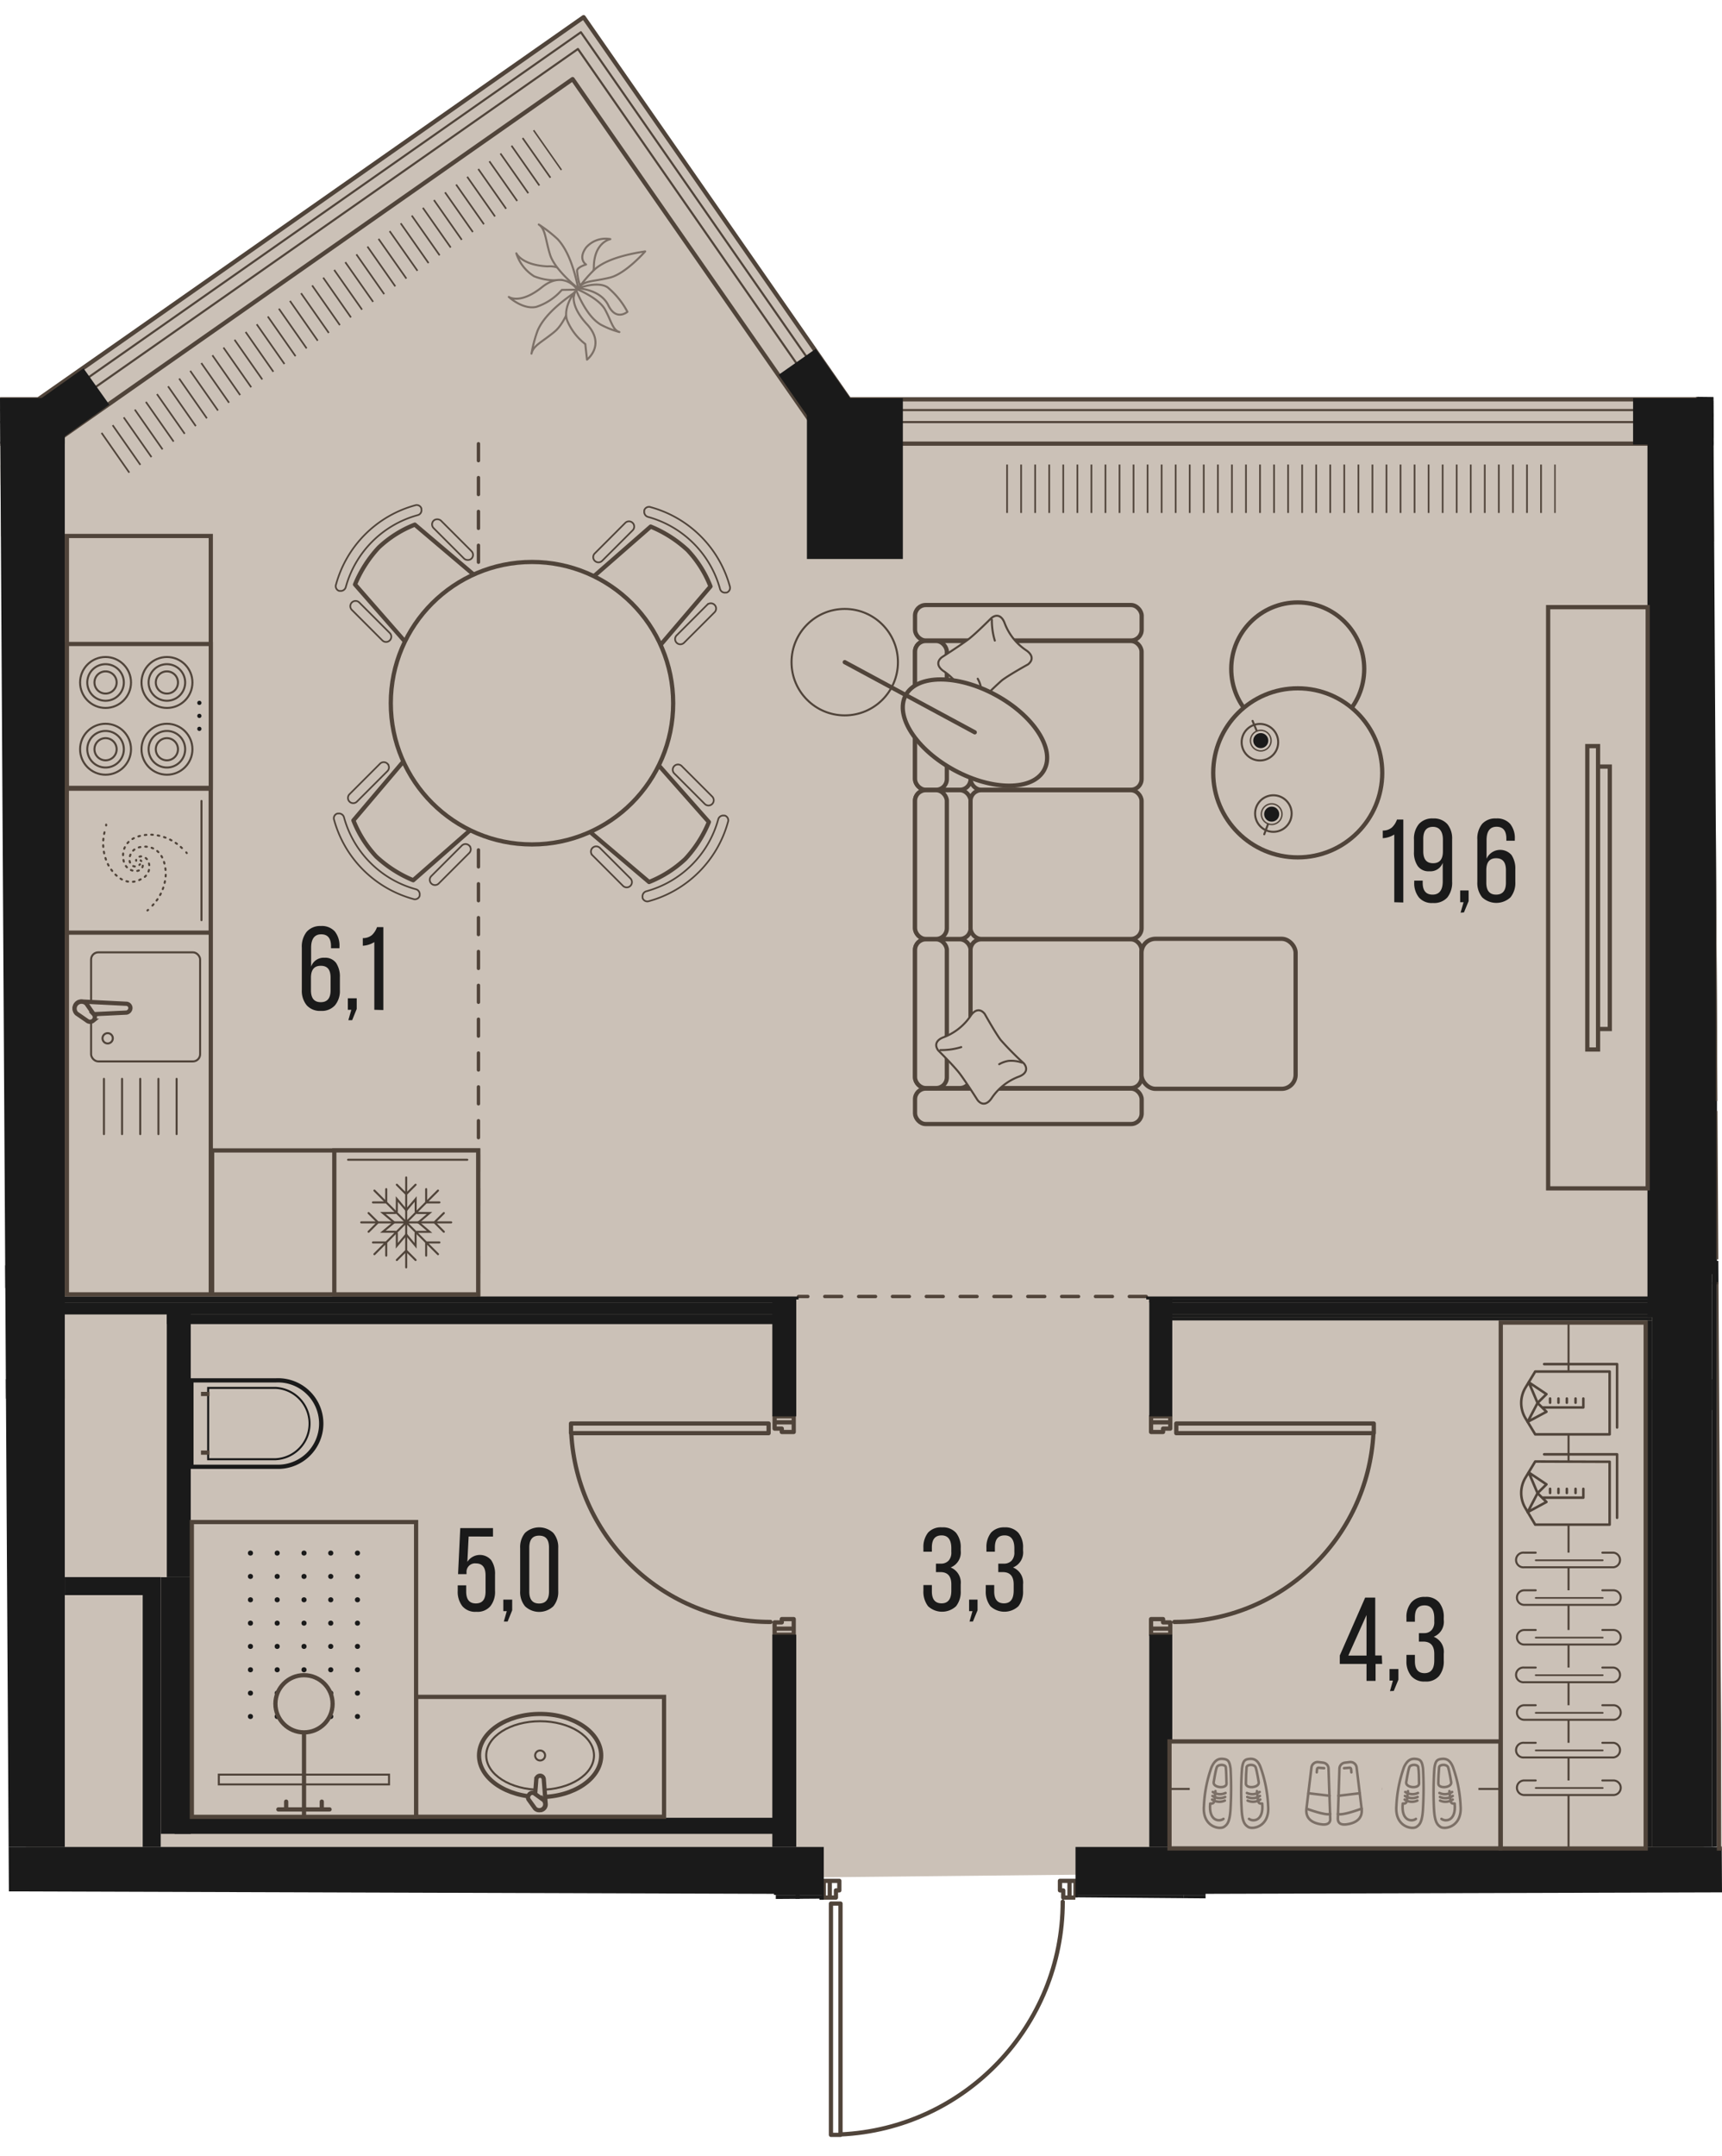 <svg version="1.1" xmlns="http://www.w3.org/2000/svg" xmlns:xlink="http://www.w3.org/1999/xlink" viewBox="394.012 1.865 203.56 254.811"><path d="m597.572 225.487-61.047.175v.535l-15.383-.124-1.486 20.806-28.737 9.797-.041-30.444-5.373.037v-.607l-90.443-.29-1.05-177.787h3.354l66.24-45.72c10.182 15.247 20.363 30.495 30.543 45.743l102.396 1.174 1.027 176.705Z" fill="none"></path><path d="m595.423 222.647-198.38 2.014.852-175.47 65.104-45.298 31.4 45.16h100.18l.844 173.594Z" fill="#cbc1b7"></path><clipPath id="a"><path d="m597.572 225.487-61.047.175v.535l-15.383-.124-1.486 20.806-28.737 9.797-.041-30.444-5.373.037v-.607l-90.443-.29-1.05-177.787h3.354l66.24-45.72c10.182 15.247 20.363 30.495 30.543 45.743l102.396 1.174 1.027 176.705Z" fill="none"></path></clipPath><g clip-path="url(#a)"><defs><clipPath></clipPath><clipPath></clipPath><clipPath></clipPath><clipPath></clipPath><clipPath></clipPath><clipPath></clipPath><clipPath></clipPath><clipPath></clipPath><clipPath></clipPath><clipPath></clipPath><clipPath></clipPath><clipPath></clipPath><clipPath></clipPath><clipPath></clipPath><clipPath></clipPath><clipPath></clipPath><clipPath></clipPath><clipPath></clipPath><clipPath></clipPath><clipPath></clipPath><clipPath></clipPath><clipPath></clipPath><clipPath></clipPath><clipPath></clipPath><clipPath></clipPath><clipPath></clipPath><clipPath></clipPath><clipPath></clipPath><clipPath></clipPath><clipPath id="b"><path fill="none" d="M511.72 56.763h66.19v6.08h-66.19z"></path></clipPath><clipPath id="c"><path transform="rotate(-45.16 622.042 36.674)" fill="none" d="M593.362 33.634h57.36v6.08h-57.36z"></path></clipPath><clipPath id="d"><path transform="rotate(-35 432.923 37.838)" fill="none" d="M401.233 34.798h63.38v6.08h-63.38z"></path></clipPath><clipPath></clipPath><clipPath></clipPath><clipPath></clipPath><clipPath></clipPath><clipPath></clipPath><clipPath></clipPath><clipPath></clipPath><clipPath></clipPath><clipPath></clipPath><clipPath></clipPath><clipPath></clipPath><clipPath></clipPath><clipPath id="e"><path fill="none" d="M422.55 184.433h14.78v21.23h-14.78z"></path></clipPath><clipPath></clipPath><clipPath></clipPath><clipPath></clipPath><clipPath></clipPath><clipPath></clipPath><pattern x="0" y="0" width="68.03" height="42.52" patternTransform="matrix(1 0 0 -1 576.5 -15064.277)" patternUnits="userSpaceOnUse"></pattern><pattern x="0" y="0" width="34.02" height="34.02" patternTransform="matrix(1 0 0 -1 168.33 -15276.887)" patternUnits="userSpaceOnUse"></pattern></defs><g data-name="Layer 1"><path fill="none" stroke="#51443a" stroke-dasharray="0 0 2 2" stroke-linecap="round" stroke-miterlimit="10" stroke-width=".4" d="M529.51 155.073h-41.1m-37.84-100.77v100.77"></path><path fill="#cbc1b7" d="M500.27 54.343h89.23v10.92h-89.23z"></path><g fill="none" stroke="#50443a" stroke-miterlimit="10" stroke-width=".2" clip-path="url(#b)"><path d="M577.84 56.753v5.73m-1.66-5.73v5.73m-1.66-5.73v5.73m-1.66-5.73v5.73m-1.67-5.73v5.73m-1.66-5.73v5.73m-1.66-5.73v5.73m-1.66-5.73v5.73m-1.66-5.73v5.73m-1.66-5.73v5.73m-1.66-5.73v5.73m-1.66-5.73v5.73m-1.66-5.73v5.73m-1.66-5.73v5.73m-1.66-5.73v5.73m-1.67-5.73v5.73m-1.66-5.73v5.73m-1.66-5.73v5.73m-1.66-5.73v5.73m-1.66-5.73v5.73m-1.66-5.73v5.73m-1.66-5.73v5.73m-1.66-5.73v5.73m-1.66-5.73v5.73m-1.66-5.73v5.73m-1.67-5.73v5.73m-1.66-5.73v5.73m-1.66-5.73v5.73m-1.66-5.73v5.73m-1.66-5.73v5.73m-1.66-5.73v5.73m-1.66-5.73v5.73m-1.66-5.73v5.73m-1.66-5.73v5.73m-1.66-5.73v5.73m-1.67-5.73v5.73m-1.66-5.73v5.73m-1.66-5.73v5.73m-1.66-5.73v5.73m-1.66-5.73v5.73"></path></g><path fill="#cbc1b7" d="m590.936 60.206 54.52-54.826 7.744 7.7-54.52 54.826z"></path><g fill="none" stroke="#50443a" stroke-miterlimit="10" stroke-width=".2" clip-path="url(#c)"><path d="m597.01 21.043 4.06 4.04m-5.1-3 4.06 4.04"></path></g><path fill="#cbc1b7" d="m392.975 57.575 70.07-48.707 6.224 8.954-70.07 48.707z"></path><g fill="none" stroke="#50443a" stroke-miterlimit="10" stroke-width=".2" clip-path="url(#d)"><path d="m458.41 16.333 3.29 4.7m-4.6-3.78 3.29 4.69m-4.6-3.77 3.29 4.69m-4.6-3.78 3.29 4.7m-4.6-3.78 3.29 4.69m-4.6-3.77 3.29 4.69m-4.6-3.78 3.29 4.7m-4.6-3.78 3.29 4.69m-4.6-3.77 3.29 4.69m-4.6-3.77 3.29 4.69m-4.6-3.78 3.29 4.7m11.47 16.38 3.29 4.69M444 26.423l3.29 4.69m11.47 16.39 3.29 4.69m-19.36-24.85 3.29 4.69m11.47 16.38 3.29 4.7m-19.36-24.86 3.29 4.7m11.47 16.38 3.29 4.69m-19.36-24.85 3.29 4.69m11.47 16.39 3.29 4.69m-19.36-24.85 3.29 4.69m11.47 16.39 3.29 4.69m-19.36-24.86 3.29 4.7m11.47 16.38 3.29 4.7m-19.36-24.86 3.29 4.7m11.47 16.38 3.29 4.69m-19.36-24.85 3.29 4.69m11.47 16.39 3.29 4.69m-34.11-45.93 3.28 4.69m11.47 16.39 3.29 4.69m11.47 16.38 3.29 4.7m-34.11-45.93 3.28 4.69m11.48 16.38 3.28 4.7m11.47 16.38 3.29 4.69m-34.11-45.93 3.28 4.7m11.48 16.38 3.28 4.69m11.47 16.39 3.29 4.69m-34.11-45.93 3.28 4.69m11.48 16.39 3.28 4.69m11.47 16.38 3.29 4.7m-34.11-45.93 3.29 4.69m11.47 16.38 3.28 4.7m11.47 16.38 3.29 4.69m-34.11-45.93 3.29 4.7m11.47 16.38 3.28 4.69m-19.35-24.85 3.29 4.69m11.47 16.39 3.28 4.69m-19.35-24.85 3.29 4.69m11.47 16.39 3.28 4.69m-19.35-24.85 3.29 4.69m11.47 16.38 3.28 4.7m-19.35-24.86 3.29 4.7m11.47 16.38 3.28 4.69m-19.35-24.85 3.29 4.69m11.47 16.39 3.28 4.69m-19.35-24.85 3.29 4.69m11.47 16.38 3.28 4.7m-19.35-24.86 3.29 4.7m11.47 16.38 3.28 4.69m-4.59-3.77 3.28 4.69m-4.59-3.78 3.28 4.7m-4.59-3.78 3.28 4.7m-4.59-3.78 3.28 4.69m-4.59-3.77 3.28 4.69m-4.59-3.78 3.28 4.7m-4.59-3.78 3.28 4.69m-4.59-3.77 3.28 4.69m-4.59-3.78 3.28 4.7m-4.59-3.78 3.28 4.69m-4.59-3.77 3.28 4.69"></path></g><path fill="#cbc1b7" d="M305.05 54.343h89.23v10.92h-89.23z"></path><path fill="none" stroke="#50443a" stroke-linecap="round" stroke-linejoin="round" stroke-width=".5" d="M493.37 227.093v27.05m-1.13-27.05v-.28m1.13 27.33h-1.13m0-27.33h1.13m0 0v.28m-1.13 27.05v-27.05m0-.28v27.33m0 0h1.13m0 0v-27.33m0 0h-1.13m-.14-2.69v1.98m0 0h.73m0 0v-.85m0 0h.4m0 0v-1.13m0 0h-1.13m0 1.98v-1.98m0 0h-.71m0 0v1.98m0 0h.71m28.34-1.98h-1.13m0 0v1.13m0 0h.39m0 0v.85m0 0h.74m0 0v-1.98m0 1.98h.71m0 0v-1.98m0 0h-.71m0 0v1.98m-35.86-54.88h-23.07m23.07-1.14h.29m-23.36 1.14v-1.14m23.36 0v1.14m0 0h-.29m-23.07-1.14h23.07m.29 0h-23.36m0 0v1.14m0 0h23.36m0 0v-1.14m2.97-.14h-2.26m0 0v.74m0 0h.85m0 0v.4m0 0h1.41m0 0v-1.14m-2.26 0h2.26m0 0v-.71m0 0h-2.26m0 0v.71m2.26 24.38v-1.13m0 0h-1.41m0 0v.39m0 0h-.85m0 0v.74m0 0h2.26m-2.26 0v.71m0 0h2.26m0 0v-.71m0 0h-2.26m47.76-23.1h23.07m-23.07-1.14h-.28m23.35 1.14v-1.14m-23.35 0v1.14m0 0h.28m23.07-1.14h-23.07m-.28 0v1.14m0 0h23.35m0 0v-1.14m0 0h-23.35m-2.98 24.24h2.27m0 0v-.74m0 0h-.85m0 0v-.39m0 0h-1.42m0 0v1.13m2.27 0h-2.27m0 0v.71m0 0h2.27m0 0v-.71m-2.27-24.38v1.14m0 0h1.42m0 0v-.4m0 0h.85m0 0v-.74m0 0h-2.27m2.27 0v-.71m0 0h-2.27m0 0v.71m0 0h2.27m-38.98 84.15c14.693-.683 26.259-12.79 26.27-27.5m-58.1-55.37c.68 12.51 11.02 22.307 23.55 22.31m47.74 0c12.528.002 22.87-9.799 23.54-22.31"></path><g fill="none" stroke="#50443a" stroke-linecap="square" stroke-linejoin="round"><path stroke-width=".5" d="m6.11 52.823 87.68-19.68 3.4 21.15H203.1l75.96-35.36 15.56 35.36h105.59l61.49-43.08 29.96 43.08h105.1l45.89-45.99 45.48 45.99h104.16l34.57-44.38 56.81 44.38h105.26l20.07-37.43 71.08 37.43h99.56v579.62l-86.87 19.41-3.94-20.76H982.38l-74.5 34.9-15.67-34.9H786.5l-61.68 42.85-29.24-42.85h-104.9l-46.09 45.33-45.1-45.33H393.56L360 676.523l-56.98-43.96H197.09l-19.15 36.89-70.36-36.89H6.11V52.823z"></path><path stroke-width=".25" d="M498.43 635.113H394.82l-34.34 44.99-58.33-44.99H198.64l-19.62 37.79-72.07-37.79H3.56V50.783l92.31-20.72 3.49 21.68h103.18l77.81-36.23 15.93 36.23H399.4l62.93-44.09 30.66 44.09H595.7l46.96-47.06 46.54 47.06h101.84l35.37-45.42 58.14 45.42h102.86l20.54-38.32 72.76 38.32h101.48v584.21l-91.44 20.43-4.03-21.27H982.95l-76.34 35.76-16.05-35.76H787.3l-63.14 43.86-29.92-43.86H591.72l-47.15 46.38-46.14-46.38z"></path><path stroke-width=".25" d="M497.85 636.533H395.52l-34.78 45.57-59.07-45.57H199.5l-19.87 38.28-73.02-38.28H2.15V49.653l94.89-21.31 3.53 21.98h101.65l78.84-36.7 16.14 36.7h101.76l63.72-44.65 31.05 44.65h101.38l47.56-47.65 47.12 47.65h100.56l35.82-45.99 58.87 45.99h101.52l20.8-38.81 73.7 38.81h102.55v586.77l-93.98 21-4.09-21.56H983.26l-77.35 36.23-16.27-36.23h-101.9l-63.94 44.42-30.31-44.42H592.3l-47.74 46.96-46.71-46.96z"></path><path stroke-width=".5" d="M497.31 637.813H396.15l-35.18 46.08-59.73-46.08H200.27l-20.1 38.73-73.88-38.73H.87V48.633l97.21-21.83 3.58 22.25h100.28l79.76-37.14 16.34 37.14h100.51L463 3.893l31.4 45.16h100.18L642.67.863l47.65 48.19h99.41l36.22-46.51 59.53 46.51h100.31l21.05-39.25 74.54 39.25h103.5v589.06l-96.25 21.51-4.14-21.81H983.55l-78.27 36.66-16.47-36.66H788.14l-64.67 44.92-30.66-44.92h-99.98l-48.28 47.48-47.24-47.48z"></path></g><path fill="#1a1a1a" d="M327.69 220.123h163.7v5.67h-163.7zm193.46 0h263.48v5.67H521.15z"></path><path fill="#1a1a1a" d="M394.58 164.853h7.09v55.28h-7.09zm194.74 0h7.09v55.28h-7.09zM489.4 48.913h11.34v19.01H489.4zm44.51 176.88h2.83v17.01h-2.83zm2.83 14.18H781.8v2.83H536.74zm-51.02-14.18h2.83v17.01h-2.83zm-150.24 14.18h150.24v2.83H335.48zm87.31-14.18h2.83v14.17h-2.83z"></path><path fill="#1a1a1a" fill-rule="evenodd" d="M463.89 225.793v14.17l2.62-.03.22-.1v-14.04h-2.84zm-138.19-71.64 69.6-.08v-2.68h-69.6v2.76z"></path><path fill="#1a1a1a" d="M529.51 155.073h59.81v.35h-59.81zm2.48 2.48h57.33v.35h-57.33zm-.35-.36h57.69v.35h-57.69z"></path><path fill="#1a1a1a" d="M530.22 155.783h59.1v1.42h-59.1zm-.35-.36h59.46v.35h-59.46z"></path><path fill="#1a1a1a" d="M529.87 155.243h2.72v13.99h-2.72zm0 39.79h2.72v25.09h-2.72zm-44.56-39.79h2.83v13.99h-2.83zm0 39.79h2.83v25.09h-2.83zm111.1-44.17h23.95v2.78h-23.95z"></path><path fill="#1a1a1a" d="M401.04 155.073h87.37v.35h-87.37zm0 .71h86.55v1.41h-86.55zm0-.36H488v.35h-86.96zm.63 32.81h9.21v2.13h-9.21zm9.21 0h2.13v31.89h-2.13zm77.18 37.56h3.33v.57h-3.33zm33.09 0h12.76v.57h-12.76zm12.19.57h.57v16.44h-.57z"></path><path fill="#1a1a1a" fill-rule="evenodd" d="M394.58 152.483v14.66h7.09V48.913h-7.65v103.57h.56z"></path><path fill="#1a1a1a" d="M588.76 157.903h.57v62.22h-.57z"></path><path fill="#1a1a1a" fill-rule="evenodd" d="M589.32 157.513v10.97h7.09v-16.06h.57V49.193h-8.22v108.32h.56z"></path><path fill="#1a1a1a" fill-rule="evenodd" d="M596.41 153.373v66.75l.57-.05v-66.7h-.57z"></path><path fill="#1a1a1a" d="M413.72 157.173h72.99v1.16h-72.99z"></path><path fill="#1a1a1a" d="M413.73 156.813h2.83v31.42h-2.83zm-.71 31.43h3.54v30.33h-3.54z"></path><path fill="#1a1a1a" d="M414.65 216.673h71.63v1.9h-71.63zm-30.41-34.81h10.35v1.98h-10.35zm7.23-132.95h10.2v5.39h-10.2zm195.59 0h9.7v5.48h-9.7z"></path><path fill="#1a1a1a" d="m593.186 50.282 6.053-6.053 3.875 3.875-6.053 6.053zm-107.13-4.127 4.374-3.062 4.91 7.012-4.374 3.062zm-89.151 4.193 6.978-4.958 3.052 4.296-6.978 4.958z"></path><path fill="#cbc1b7" stroke="#50443a" stroke-miterlimit="10" stroke-width=".5" d="M443.2 202.383h29.31v14.17H443.2z"></path><ellipse cx="457.859" cy="209.313" rx="7.22" ry="4.91" fill="#cbc1b7" stroke="#50443a" stroke-miterlimit="10" stroke-width=".5"></ellipse><ellipse cx="457.859" cy="209.313" rx="6.37" ry="4.05" fill="none" stroke="#50443a" stroke-miterlimit="10" stroke-width=".24"></ellipse><circle cx="457.859" cy="209.313" r=".59" fill="none" stroke="#50443a" stroke-miterlimit="10" stroke-width=".24"></circle><path d="m458.29 212.093.23 3a.67.67 0 1 1-1.34 0l.23-3a.46.46 0 0 1 .44-.39.44.44 0 0 1 .44.39Z" fill="#cbc1b7" fill-rule="evenodd" stroke="#50443a" stroke-miterlimit="10" stroke-width=".5"></path><path d="m457.26 213.853 1 .72a.71.71 0 0 1 0 1 .71.71 0 0 1-1 0l-.72-1a.47.47 0 0 1 0-.61.46.46 0 0 1 .72-.11Z" fill="#cbc1b7" fill-rule="evenodd" stroke="#50443a" stroke-miterlimit="10" stroke-width=".5"></path><path fill="#cbc1b7" stroke="#50443a" stroke-miterlimit="10" stroke-width=".5" d="M416.69 181.723h26.51v34.84h-26.51z"></path><g fill="#1a1a1a" clip-path="url(#e)"><circle cx="436.269" cy="185.393" r=".3"></circle><circle cx="433.109" cy="185.393" r=".3"></circle><circle cx="429.949" cy="185.393" r=".3"></circle><circle cx="426.779" cy="185.393" r=".3"></circle><circle cx="423.619" cy="185.393" r=".3"></circle><circle cx="436.269" cy="188.153" r=".3"></circle><circle cx="433.109" cy="188.153" r=".3"></circle><circle cx="429.949" cy="188.153" r=".3"></circle><circle cx="426.779" cy="188.153" r=".3"></circle><circle cx="423.619" cy="188.153" r=".3"></circle><circle cx="436.269" cy="190.913" r=".3"></circle><circle cx="433.109" cy="190.913" r=".3"></circle><circle cx="429.949" cy="190.913" r=".3"></circle><circle cx="426.779" cy="190.913" r=".3"></circle><circle cx="423.619" cy="190.913" r=".3"></circle><circle cx="436.269" cy="193.673" r=".3"></circle><circle cx="433.109" cy="193.673" r=".3"></circle><circle cx="429.949" cy="193.673" r=".3"></circle><circle cx="426.779" cy="193.673" r=".3"></circle><circle cx="423.619" cy="193.673" r=".3"></circle><circle cx="436.269" cy="196.423" r=".3"></circle><circle cx="433.109" cy="196.423" r=".3"></circle><circle cx="429.949" cy="196.423" r=".3"></circle><circle cx="426.779" cy="196.423" r=".3"></circle><circle cx="423.619" cy="196.423" r=".3"></circle><circle cx="436.269" cy="199.183" r=".3"></circle><circle cx="433.109" cy="199.183" r=".3"></circle><circle cx="429.949" cy="199.183" r=".3"></circle><circle cx="426.779" cy="199.183" r=".3"></circle><circle cx="423.619" cy="199.183" r=".3"></circle><circle cx="436.269" cy="201.943" r=".3"></circle><circle cx="433.109" cy="201.943" r=".3"></circle><circle cx="429.949" cy="201.943" r=".3"></circle><circle cx="426.779" cy="201.943" r=".3"></circle><circle cx="423.619" cy="201.943" r=".3"></circle><circle cx="436.269" cy="204.703" r=".3"></circle><circle cx="433.109" cy="204.703" r=".3"></circle><circle cx="429.949" cy="204.703" r=".3"></circle><circle cx="426.779" cy="204.703" r=".3"></circle><circle cx="423.619" cy="204.703" r=".3"></circle></g><path fill="#cbc1b7" stroke="#50443a" stroke-miterlimit="10" stroke-width=".24" d="M419.88 211.573H440v1.16h-20.12z"></path><path fill="none" stroke="#50443a" stroke-miterlimit="10" stroke-width=".5" d="M429.95 216.573v-9.99"></path><path fill="none" stroke="#50443a" stroke-linecap="round" stroke-miterlimit="10" stroke-width=".5" d="M432.97 215.683h-6.05m5.13 0v-.92m-4.21.92v-.92"></path><circle cx="429.949" cy="203.203" r="3.38" fill="#cbc1b7" stroke="#50443a" stroke-miterlimit="10" stroke-width=".5"></circle><path d="M416.64 175.193v-10.21h10a5.11 5.11 0 1 1 0 10.21h-10Z" fill="#cbc1b7"></path><path d="M416.89 165.233h9.76a4.86 4.86 0 1 1 0 9.71h-9.76v-9.71m-.5-.5v10.71h10.26a5.36 5.36 0 1 0 0-10.71h-10.26Z" fill="#1a1a1a"></path><path d="M418.74 165.993h7.85a4.1 4.1 0 0 1 0 8.19h-7.85v-8.19m-.24-.24v8.67h8.09a4.34 4.34 0 0 0 0-8.67h-8.09Z" fill="#1a1a1a"></path><path fill="none" stroke="#50443a" stroke-miterlimit="10" stroke-width=".5" d="M418.78 173.523h-1.01m1.01-6.93h-1.01"></path><path fill="#cbc1b7" stroke="#50443a" stroke-miterlimit="10" stroke-width=".5" d="M401.92 65.203h17.01v89.62h-17.01zm17.17 72.61h31.44v17.01h-31.44z"></path><path fill="#cbc1b7" stroke="#50443a" stroke-miterlimit="10" stroke-width=".5" d="M401.92 77.963h17.01v17.01h-17.01z"></path><circle cx="406.489" cy="82.513" r="3.01" fill="none" stroke="#50443a" stroke-linecap="round" stroke-miterlimit="10" stroke-width=".24"></circle><path d="M408.65 82.523a2.16 2.16 0 1 0-4.32-.02 2.16 2.16 0 0 0 4.32.02Z" fill="none" stroke="#50443a" stroke-linecap="round" stroke-miterlimit="10" stroke-width=".24"></path><path d="M407.8 82.523a1.31 1.31 0 1 0-2.62-.02 1.31 1.31 0 0 0 2.62.02Z" fill="none" stroke="#50443a" stroke-linecap="round" stroke-miterlimit="10" stroke-width=".24"></path><circle cx="406.489" cy="90.403" r="3.01" fill="none" stroke="#50443a" stroke-linecap="round" stroke-miterlimit="10" stroke-width=".24"></circle><path d="M408.65 90.403a2.16 2.16 0 1 0-4.32 0 2.16 2.16 0 0 0 4.32 0h0Z" fill="none" stroke="#50443a" stroke-linecap="round" stroke-miterlimit="10" stroke-width=".24"></path><path d="M407.8 90.403a1.31 1.31 0 1 0-1.31 1.31h0a1.31 1.31 0 0 0 1.31-1.31Z" fill="none" stroke="#50443a" stroke-linecap="round" stroke-miterlimit="10" stroke-width=".24"></path><circle cx="413.749" cy="82.513" r="3.01" fill="none" stroke="#50443a" stroke-linecap="round" stroke-miterlimit="10" stroke-width=".24"></circle><path d="M415.9 82.523a2.16 2.16 0 1 0-4.32-.02 2.16 2.16 0 0 0 4.32.02Z" fill="none" stroke="#50443a" stroke-linecap="round" stroke-miterlimit="10" stroke-width=".24"></path><path d="M415.05 82.523a1.31 1.31 0 1 0-1.31 1.3 1.3 1.3 0 0 0 1.31-1.29v-.01Z" fill="none" stroke="#50443a" stroke-linecap="round" stroke-miterlimit="10" stroke-width=".24"></path><circle cx="413.749" cy="90.403" r="3.01" fill="none" stroke="#50443a" stroke-linecap="round" stroke-miterlimit="10" stroke-width=".24"></circle><path d="M415.9 90.403a2.16 2.16 0 1 0-4.32 0 2.16 2.16 0 0 0 4.32 0h0Z" fill="none" stroke="#50443a" stroke-linecap="round" stroke-miterlimit="10" stroke-width=".24"></path><path d="M415.05 90.403a1.31 1.31 0 1 0-1.31 1.31h0a1.31 1.31 0 0 0 1.31-1.31Z" fill="none" stroke="#50443a" stroke-linecap="round" stroke-miterlimit="10" stroke-width=".24"></path><circle cx="417.579" cy="84.923" r=".25" fill="#1a1a1a"></circle><circle cx="417.579" cy="86.463" r=".25" fill="#1a1a1a"></circle><circle cx="417.579" cy="87.993" r=".25" fill="#1a1a1a"></circle><path fill="#cbc1b7" stroke="#50443a" stroke-miterlimit="10" stroke-width=".5" d="M433.53 137.813h17.01v17.01h-17.01z"></path><path fill="none" stroke="#50443a" stroke-linecap="round" stroke-miterlimit="10" stroke-width=".24" d="M440.92 147.593v1.49l1.11-1.33"></path><path fill="none" stroke="#50443a" stroke-linecap="round" stroke-miterlimit="10" stroke-width=".24" d="M443.14 147.593v1.49l-1.11-1.33m1.28-.32h1.48l-1.32-1.12"></path><path fill="none" stroke="#50443a" stroke-linecap="round" stroke-miterlimit="10" stroke-width=".24" d="M443.31 145.203h1.48l-1.32 1.12m-.32-1.29v-1.48l-1.12 1.33"></path><path fill="none" stroke="#50443a" stroke-linecap="round" stroke-miterlimit="10" stroke-width=".24" d="M440.92 145.033v-1.48l1.12 1.33m-1.29.32h-1.48l1.33 1.11"></path><path fill="none" stroke="#50443a" stroke-linecap="round" stroke-miterlimit="10" stroke-width=".24" d="M440.75 147.423h-1.48l1.33-1.11m1.43 0v5.32m0-1.98-1.11 1.11m2.22 0-1.11-1.11m0-3.34 3.76 3.76m-1.4-1.39v1.56m1.57-1.56h-1.57m-2.36-2.37h5.32m-1.98 0 1.11 1.11m0-2.21-1.11 1.1m-3.34 0 3.76-3.76m-1.4 1.4h1.57m-1.57-1.57v1.57m-2.36 2.36v-5.31m0 1.97 1.11-1.11m-2.22 0 1.11 1.11m0 3.34-3.76-3.76m1.4 1.4v-1.57m-1.57 1.57h1.57m2.36 2.36h-5.32m1.98 0-1.11-1.1m0 2.21 1.11-1.11m3.34 0-3.76 3.76m1.4-1.39h-1.57m1.57 1.56v-1.56m-4.51-9.77h14.09"></path><path fill="#cbc1b7" stroke="#50443a" stroke-miterlimit="10" stroke-width=".5" d="M401.91 95.063h17.01v17.01h-17.01z"></path><g fill="none" stroke="#50443a" stroke-linecap="round" stroke-linejoin="round" stroke-width=".24"><path d="m410.56 104.003-.07.07"></path><path d="M409.95 104.253a.6.6 0 0 1-.32-.12.87.87 0 0 1-.31-.67c0-.76.49-1.55 1.82-1.55 1 0 2.41.62 2.47 3.24h0a5.67 5.67 0 0 1-1.87 4" stroke-dasharray="0 0 .19 .58"></path><path d="m411.52 109.393-.08.06"></path></g><g fill="none" stroke="#50443a" stroke-linecap="round" stroke-linejoin="round" stroke-width=".24"><path d="M410.11 103.573a.16.16 0 0 1 0-.09"></path><path d="M410.51 103.093a.57.57 0 0 1 .34 0 .86.86 0 0 1 .61.42 1.57 1.57 0 0 1-.8 2.25c-.82.48-2.39.69-3.77-1.54h0a5.61 5.61 0 0 1-.41-4.41" stroke-dasharray="0 0 .19 .58"></path><path d="M406.56 99.403a.361.361 0 0 0 0-.09"></path></g><g fill="none" stroke="#50443a" stroke-linecap="round" stroke-linejoin="round" stroke-width=".24"><path d="M410.64 103.543a.46.46 0 0 1 .07.07"></path><path d="M410.89 104.163a.56.56 0 0 1-.12.31.88.88 0 0 1-.67.32c-.76 0-1.54-.49-1.54-1.83 0-1 .61-2.4 3.23-2.47h0a5.63 5.63 0 0 1 4 1.87" stroke-dasharray="0 0 .19 .58"></path><path d="m416.03 102.593.06.08"></path></g><path fill="none" stroke="#50443a" stroke-linecap="round" stroke-miterlimit="10" stroke-width=".24" d="M417.83 96.513v14.09"></path><path fill="#cbc1b7" d="M402.26 112.353h16.33v25.24h-16.33z"></path><rect x="404.779" y="114.403" width="12.89" height="12.89" rx=".85" ry=".85" fill="none" stroke="#50443a" stroke-linecap="round" stroke-miterlimit="10" stroke-width=".24"></rect><path d="m408.98 120.483-5.36-.27a.78.78 0 0 0-.78.78.78.78 0 0 0 .78.79l5.36-.26a.57.57 0 0 0 .45-.53.51.51 0 0 0-.45-.51Z" fill="#cbc1b7" fill-rule="evenodd" stroke="#50443a" stroke-miterlimit="10" stroke-width=".5"></path><path d="m405.08 121.703-.85-1.23a.83.83 0 0 0-1.16 0 .82.82 0 0 0-.001 1.16l1.23.85c.21.17.51.17.72 0a.53.53 0 0 0 .06-.78Z" fill="#cbc1b7" fill-rule="evenodd" stroke="#50443a" stroke-miterlimit="10" stroke-width=".5"></path><circle cx="406.739" cy="124.563" r=".61" fill="none" stroke="#50443a" stroke-linecap="round" stroke-miterlimit="10" stroke-width=".24"></circle><path fill="none" stroke="#50443a" stroke-linecap="round" stroke-miterlimit="10" stroke-width=".24" d="M406.3 129.353v6.53m2.14-6.53v6.53m2.15-6.53v6.53m2.15-6.53v6.53m2.15-6.53v6.53"></path><path d="M571.38 207.653h-39.12v12.64h39.12v-12.64Z" fill="#cbc1b7" fill-rule="evenodd" stroke="#50443a" stroke-miterlimit="10" stroke-width=".5"></path><path d="M532.26 213.263h39.12" fill="none" stroke="#50443a" stroke-linecap="round" stroke-miterlimit="10" stroke-width=".24"></path><path d="M614.51 153.623v66.68h-17.3v-66.68h17.3Zm-25.96 4.53v62.15h-17.13v-62.15h17.13Z" fill="#cbc1b7" fill-rule="evenodd" stroke="#50443a" stroke-miterlimit="10" stroke-width=".5"></path><path d="M579.43 220.303v-62.15" fill="none" stroke="#50443a" stroke-linecap="round" stroke-miterlimit="10" stroke-width=".24"></path><path d="M575.55 185.343h-1.36a.87.87 0 1 0 0 1.73h10.55a.87.87 0 0 0 0-1.73h-1.31" fill="#cbc1b7" fill-rule="evenodd" stroke="#50443a" stroke-linecap="round" stroke-miterlimit="10" stroke-width=".24"></path><path fill="none" stroke="#50443a" stroke-linecap="round" stroke-miterlimit="10" stroke-width=".2" d="M583.47 186.243h-7.92"></path><path d="M575.55 189.793h-1.36a.86.86 0 1 0 0 1.72h10.55a.86.86 0 1 0 0-1.72h-1.31" fill="#cbc1b7" fill-rule="evenodd" stroke="#50443a" stroke-linecap="round" stroke-miterlimit="10" stroke-width=".24"></path><path fill="none" stroke="#50443a" stroke-linecap="round" stroke-miterlimit="10" stroke-width=".2" d="M583.47 190.693h-7.92"></path><path d="M575.55 194.483h-1.36a.86.86 0 1 0 0 1.72h10.55a.86.86 0 1 0 0-1.72h-1.31" fill="#cbc1b7" fill-rule="evenodd" stroke="#50443a" stroke-linecap="round" stroke-miterlimit="10" stroke-width=".24"></path><path fill="none" stroke="#50443a" stroke-linecap="round" stroke-miterlimit="10" stroke-width=".2" d="M583.47 195.383h-7.92"></path><path d="M575.55 198.923h-1.36a.87.87 0 1 0 0 1.73h10.55a.87.87 0 0 0 0-1.73h-1.31" fill="#cbc1b7" fill-rule="evenodd" stroke="#50443a" stroke-linecap="round" stroke-miterlimit="10" stroke-width=".24"></path><path fill="none" stroke="#50443a" stroke-linecap="round" stroke-miterlimit="10" stroke-width=".2" d="M583.47 199.823h-7.92"></path><path d="M575.55 203.373h-1.36a.86.86 0 1 0 0 1.72h10.55a.86.86 0 1 0 0-1.72h-1.31" fill="#cbc1b7" fill-rule="evenodd" stroke="#50443a" stroke-linecap="round" stroke-miterlimit="10" stroke-width=".24"></path><path fill="none" stroke="#50443a" stroke-linecap="round" stroke-miterlimit="10" stroke-width=".2" d="M583.47 204.273h-7.92"></path><path d="M575.55 207.813h-1.36a.87.87 0 1 0 0 1.73h10.55a.87.87 0 0 0 0-1.73h-1.31" fill="#cbc1b7" fill-rule="evenodd" stroke="#50443a" stroke-linecap="round" stroke-miterlimit="10" stroke-width=".24"></path><path fill="none" stroke="#50443a" stroke-linecap="round" stroke-miterlimit="10" stroke-width=".2" d="M583.47 208.713h-7.92"></path><path d="M575.55 212.263h-1.36a.86.86 0 1 0 0 1.72h10.55a.86.86 0 1 0 0-1.72h-1.31" fill="#cbc1b7" fill-rule="evenodd" stroke="#50443a" stroke-linecap="round" stroke-miterlimit="10" stroke-width=".24"></path><path fill="none" stroke="#50443a" stroke-linecap="round" stroke-miterlimit="10" stroke-width=".2" d="M583.47 213.153h-7.92"></path><path d="M584.29 174.603v7.43h-8.8l-1.15-1.94a3.49 3.49 0 0 1 0-3.61l1.15-1.91 8.8.03Z" fill="#cbc1b7" stroke="#50443a" stroke-linecap="round" stroke-linejoin="round" stroke-width=".3"></path><path fill="none" stroke="#50443a" stroke-linecap="round" stroke-linejoin="round" stroke-width=".3" d="m574.6 180.553 1.17-2.24 1.05 1.04-2.22 1.2zm.13-4.68 1.04 2.44 1.05-1.04-2.09-1.4zm6.45 1.93v1.04h-4.87m.94-.55v-.49m.99.49v-.49m.99.49v-.49m1.03.49v-.49m4.91 3.42v-7.5h-8.62"></path><path d="M584.29 163.943v7.42h-8.8l-1.15-1.9a3.51 3.51 0 0 1 0-3.62l1.15-1.9h8.8Z" fill="#cbc1b7" stroke="#50443a" stroke-linecap="round" stroke-linejoin="round" stroke-width=".3"></path><path fill="none" stroke="#50443a" stroke-linecap="round" stroke-linejoin="round" stroke-width=".3" d="m574.6 169.883 1.17-2.23 1.05 1.04-2.22 1.19zm.13-4.67 1.04 2.44 1.05-1.04-2.09-1.4zm6.45 1.92v1.05h-4.87m.94-.56v-.49m.99.49v-.49m.99.49v-.49m1.03.49v-.49m4.91 3.42v-7.49h-8.62"></path><path d="M597.09 84.703h60.73a2.41 2.41 0 0 1 2.41 2.41v42.2a2.41 2.41 0 0 1-2.41 2.41h-60.73v-47.02Z" fill="#cbc1b7" stroke="#50443a" stroke-miterlimit="10" stroke-width=".5"></path><path fill="#cbc1b7" stroke="#50443a" stroke-miterlimit="10" stroke-width=".53" d="M597.16 66.093h14.11v17.01h-14.11zm0 67.32h14.11v17.01h-14.11z"></path><path d="M442.84 108.093a13.38 13.38 0 0 1-9.33-9.33.58.58 0 0 1 .38-.76h.1a.61.61 0 0 1 .69.46 12.13 12.13 0 0 0 8.48 8.48.61.61 0 0 1 .46.69v.1a.59.59 0 0 1-.78.36Z" fill="#cbc1b7"></path><path d="M442.84 108.093a13.38 13.38 0 0 1-9.33-9.33.58.58 0 0 1 .38-.76h.1a.61.61 0 0 1 .69.46 12.13 12.13 0 0 0 8.48 8.48.61.61 0 0 1 .46.69v.1a.59.59 0 0 1-.78.36Z" fill="none" stroke="#50443a" stroke-miterlimit="10" stroke-width=".2"></path><path d="M442.86 105.883a14.6 14.6 0 0 1-4.37-2.8 13.47 13.47 0 0 1-2.7-4.27l6.25-7.37a1.58 1.58 0 0 1 2.05-.08 21.31 21.31 0 0 1 6.13 6.13c.452.6.419 1.438-.08 2l-7.28 6.39Z" fill="#cbc1b7" stroke="#50443a" stroke-linecap="round" stroke-linejoin="round" stroke-width=".5"></path><path d="M439.81 92.112a.62.62 0 0 1 0 .877l-3.606 3.606a.62.62 0 1 1-.877-.877l3.607-3.606a.62.62 0 0 1 .877 0Zm9.67 9.676a.62.62 0 0 1 0 .877l-3.606 3.606a.62.62 0 1 1-.877-.877l3.607-3.606a.62.62 0 0 1 .877 0Z" fill="#cbc1b7" stroke="#50443a" stroke-miterlimit="10" stroke-width=".2"></path><path d="M480.06 99.023a13.38 13.38 0 0 1-9.33 9.33.59.59 0 0 1-.76-.38v-.1a.62.62 0 0 1 .46-.69 12.13 12.13 0 0 0 8.48-8.48.61.61 0 0 1 .69-.46h.1a.59.59 0 0 1 .36.78Z" fill="#cbc1b7"></path><path d="M480.06 99.023a13.38 13.38 0 0 1-9.33 9.33.59.59 0 0 1-.76-.38v-.1a.62.62 0 0 1 .46-.69 12.13 12.13 0 0 0 8.48-8.48.61.61 0 0 1 .69-.46h.1a.59.59 0 0 1 .36.78Z" fill="none" stroke="#50443a" stroke-miterlimit="10" stroke-width=".2"></path><path d="M477.81 99.003a14.46 14.46 0 0 1-2.79 4.37 13.58 13.58 0 0 1-4.28 2.72l-7.37-6.25a1.58 1.58 0 0 1-.08-2 21.18 21.18 0 0 1 6.14-6.13 1.57 1.57 0 0 1 2 .08l6.38 7.21Z" fill="#cbc1b7" stroke="#50443a" stroke-linecap="round" stroke-linejoin="round" stroke-width=".5"></path><path d="M464.05 102.062a.62.62 0 0 1 .876 0l3.607 3.607a.62.62 0 1 1-.877.877l-3.607-3.607a.62.62 0 0 1 0-.877Zm9.67-9.675a.62.62 0 0 1 .876 0l3.606 3.606a.62.62 0 1 1-.877.877l-3.606-3.606a.62.62 0 0 1 0-.877Z" fill="#cbc1b7" stroke="#50443a" stroke-miterlimit="10" stroke-width=".2"></path><path d="M433.74 70.913a13.36 13.36 0 0 1 9.33-9.33.58.58 0 0 1 .76.38v.1a.59.59 0 0 1-.46.68 12.16 12.16 0 0 0-8.48 8.49.62.62 0 0 1-.69.46h-.1a.59.59 0 0 1-.36-.78Z" fill="#cbc1b7"></path><path d="M433.74 70.913a13.36 13.36 0 0 1 9.33-9.33.58.58 0 0 1 .76.38v.1a.59.59 0 0 1-.46.68 12.16 12.16 0 0 0-8.48 8.49.62.62 0 0 1-.69.46h-.1a.59.59 0 0 1-.36-.78Z" fill="none" stroke="#50443a" stroke-miterlimit="10" stroke-width=".2"></path><path d="M435.98 70.933a14.6 14.6 0 0 1 2.8-4.37 13.26 13.26 0 0 1 4.27-2.7l7.37 6.25c.503.561.536 1.4.08 2a35.078 35.078 0 0 1-2.75 3.38 34.868 34.868 0 0 1-3.38 2.76 1.58 1.58 0 0 1-2.05-.08l-6.34-7.24Z" fill="#cbc1b7" stroke="#50443a" stroke-linecap="round" stroke-linejoin="round" stroke-width=".5"></path><rect x="446.888" y="62.464" width="1.24" height="6.34" rx=".62" ry=".62" transform="rotate(-45 447.508 65.634)" fill="#cbc1b7" stroke="#50443a" stroke-miterlimit="10" stroke-width=".2"></rect><path d="M440.087 77.543a.62.62 0 0 1-.877 0l-3.606-3.606a.62.62 0 1 1 .877-.877l3.606 3.606a.62.62 0 0 1 0 .877Z" fill="#cbc1b7" stroke="#50443a" stroke-miterlimit="10" stroke-width=".2"></path><path d="M470.95 61.803a13.36 13.36 0 0 1 9.33 9.33.59.59 0 0 1-.38.76h-.1a.6.6 0 0 1-.68-.46 12.16 12.16 0 0 0-8.49-8.48.62.62 0 0 1-.46-.69v-.1a.59.59 0 0 1 .78-.36Z" fill="#cbc1b7"></path><path d="M470.95 61.803a13.36 13.36 0 0 1 9.33 9.33.59.59 0 0 1-.38.76h-.1a.6.6 0 0 1-.68-.46 12.16 12.16 0 0 0-8.49-8.48.62.62 0 0 1-.46-.69v-.1a.59.59 0 0 1 .78-.36Z" fill="none" stroke="#50443a" stroke-miterlimit="10" stroke-width=".2"></path><path d="M470.93 64.093a14.46 14.46 0 0 1 4.37 2.79 13.37 13.37 0 0 1 2.7 4.28l-6.26 7.33a1.57 1.57 0 0 1-2 .08 35.08 35.08 0 0 1-3.38-2.75 34.996 34.996 0 0 1-2.76-3.39 1.57 1.57 0 0 1 .08-2l7.25-6.34Z" fill="#cbc1b7" stroke="#50443a" stroke-linecap="round" stroke-linejoin="round" stroke-width=".5"></path><path d="M473.998 77.822a.62.62 0 0 1 0-.876l3.606-3.607a.62.62 0 1 1 .877.877l-3.607 3.606a.62.62 0 0 1-.876 0Zm-9.68-9.684a.62.62 0 0 1 0-.877l3.606-3.606a.62.62 0 1 1 .877.877l-3.607 3.606a.62.62 0 0 1-.876 0Z" fill="#cbc1b7" stroke="#50443a" stroke-miterlimit="10" stroke-width=".2"></path><circle cx="456.899" cy="84.963" r="16.69" fill="#cbc1b7" stroke="#50443a" stroke-miterlimit="10" stroke-width=".5"></circle><path fill="#cbc1b7" stroke="#50443a" stroke-miterlimit="10" stroke-width=".5" d="M577.02 73.613h11.77v68.68h-11.77z"></path><rect x="502.179" y="77.613" width="6.57" height="17.58" rx="1.26" ry="1.26" fill="#cbc1b7" stroke="#50443a" stroke-linecap="round" stroke-linejoin="round" stroke-width=".5"></rect><rect x="502.179" y="73.363" width="26.79" height="4.19" rx="1.26" ry="1.26" fill="#cbc1b7" stroke="#50443a" stroke-linecap="round" stroke-linejoin="round" stroke-width=".5"></rect><rect x="502.179" y="130.503" width="26.79" height="4.19" rx="1.26" ry="1.26" fill="#cbc1b7" stroke="#50443a" stroke-linecap="round" stroke-linejoin="round" stroke-width=".5"></rect><rect x="502.179" y="77.613" width="3.76" height="17.58" rx="1.26" ry="1.26" fill="#cbc1b7" stroke="#50443a" stroke-linecap="round" stroke-linejoin="round" stroke-width=".5"></rect><rect x="508.739" y="77.613" width="20.22" height="17.58" rx="1.26" ry="1.26" fill="#cbc1b7" stroke="#50443a" stroke-linecap="round" stroke-linejoin="round" stroke-width=".5"></rect><rect x="502.179" y="95.243" width="6.57" height="17.58" rx="1.26" ry="1.26" fill="#cbc1b7" stroke="#50443a" stroke-linecap="round" stroke-linejoin="round" stroke-width=".5"></rect><rect x="502.179" y="95.243" width="3.76" height="17.58" rx="1.26" ry="1.26" fill="#cbc1b7" stroke="#50443a" stroke-linecap="round" stroke-linejoin="round" stroke-width=".5"></rect><rect x="508.739" y="95.243" width="20.22" height="17.58" rx="1.26" ry="1.26" fill="#cbc1b7" stroke="#50443a" stroke-linecap="round" stroke-linejoin="round" stroke-width=".5"></rect><rect x="502.179" y="112.863" width="6.57" height="17.58" rx="1.26" ry="1.26" fill="#cbc1b7" stroke="#50443a" stroke-linecap="round" stroke-linejoin="round" stroke-width=".5"></rect><rect x="502.179" y="112.863" width="3.76" height="17.58" rx="1.26" ry="1.26" fill="#cbc1b7" stroke="#50443a" stroke-linecap="round" stroke-linejoin="round" stroke-width=".5"></rect><rect x="508.739" y="112.863" width="20.22" height="17.58" rx="1.26" ry="1.26" fill="#cbc1b7" stroke="#50443a" stroke-linecap="round" stroke-linejoin="round" stroke-width=".5"></rect><path d="M515.54 80.373s-2.21 1.22-3.08 1.88a33.59 33.59 0 0 0-2.77 2.75c-.68.53-1.28.21-1.58-.63a6.7 6.7 0 0 0-2.51-3.17c-.75-.49-.93-1.14-.24-1.68 0 0 2.16-1.38 3.1-2.09s2.72-2.52 2.75-2.54c.68-.54 1.27-.21 1.57.63a6.7 6.7 0 0 0 2.51 3.17c.75.49.93 1.14.25 1.68Z" fill="#cbc1b7"></path><path d="M515.54 80.373s-2.21 1.22-3.08 1.88a33.59 33.59 0 0 0-2.77 2.75c-.68.53-1.28.21-1.58-.63a6.7 6.7 0 0 0-2.51-3.17c-.75-.49-.93-1.14-.24-1.68 0 0 2.16-1.38 3.1-2.09s2.72-2.52 2.75-2.54c.68-.54 1.27-.21 1.57.63a6.7 6.7 0 0 0 2.51 3.17c.75.49.93 1.14.25 1.68Z" fill="none" stroke="#50443a" stroke-linecap="round" stroke-linejoin="round" stroke-width=".24"></path><path d="M509.79 84.763a3.94 3.94 0 0 0 .19-1.6 3.16 3.16 0 0 0-.39-1.09m1.67-6.98c-.01.836.109 1.67.35 2.47" fill="none" stroke="#50443a" stroke-linecap="round" stroke-linejoin="round" stroke-width=".24"></path><path d="M510.42 121.683s1.23 2.2 1.88 3.07a36.076 36.076 0 0 0 2.75 2.78c.54.68.21 1.27-.63 1.57a6.7 6.7 0 0 0-3.17 2.51c-.49.75-1.14.93-1.68.25 0 0-1.38-2.17-2.09-3.11s-2.52-2.72-2.54-2.74c-.53-.68-.21-1.28.63-1.58a6.7 6.7 0 0 0 3.17-2.51c.49-.75 1.14-.93 1.68-.24Z" fill="#cbc1b7"></path><path d="M510.42 121.683s1.23 2.2 1.88 3.07a36.076 36.076 0 0 0 2.75 2.78c.54.68.21 1.27-.63 1.57a6.7 6.7 0 0 0-3.17 2.51c-.49.75-1.14.93-1.68.25 0 0-1.38-2.17-2.09-3.11s-2.52-2.72-2.54-2.74c-.53-.68-.21-1.28.63-1.58a6.7 6.7 0 0 0 3.17-2.51c.49-.75 1.14-.93 1.68-.24Z" fill="none" stroke="#50443a" stroke-linecap="round" stroke-linejoin="round" stroke-width=".24"></path><path d="M514.81 127.433a3.78 3.78 0 0 0-1.6-.2 3.32 3.32 0 0 0-1.08.39m-6.96-1.67a7.94 7.94 0 0 0 2.47-.35" fill="none" stroke="#50443a" stroke-linecap="round" stroke-linejoin="round" stroke-width=".24"></path><circle cx="547.419" cy="80.913" r="7.86" fill="#cbc1b7" stroke="#50443a" stroke-miterlimit="10" stroke-width=".5"></circle><circle cx="547.419" cy="93.193" r="9.99" fill="#cbc1b7" stroke="#50443a" stroke-miterlimit="10" stroke-width=".5"></circle><circle cx="544.539" cy="98.003" r="2.16" fill="#cbc1b7" stroke="#50443a" stroke-miterlimit="10" stroke-width=".24"></circle><circle cx="544.339" cy="98.073" r="1.22" fill="#cbc1b7" stroke="#50443a" stroke-linecap="round" stroke-linejoin="round" stroke-width=".16"></circle><circle cx="544.339" cy="98.073" r=".89" fill="#1a1a1a"></circle><path fill="none" stroke="#50443a" stroke-linecap="round" stroke-linejoin="round" stroke-width=".24" d="m543.46 100.453.44-1.18"></path><circle cx="542.949" cy="89.573" r="2.16" fill="#cbc1b7" stroke="#50443a" stroke-miterlimit="10" stroke-width=".24"></circle><circle cx="543.049" cy="89.383" r="1.22" fill="#cbc1b7" stroke="#50443a" stroke-linecap="round" stroke-linejoin="round" stroke-width=".16"></circle><circle cx="543.049" cy="89.383" r=".89" fill="#1a1a1a"></circle><path fill="none" stroke="#50443a" stroke-linecap="round" stroke-linejoin="round" stroke-width=".24" d="m542.08 87.053.48 1.15"></path><circle cx="461.669" cy="36.353" r="7.14" fill="#cbc1b7"></circle><path d="M461.96 36.423s-.89 3.38-2.37 4.62-2.55 1.64-2.75 2.61c.158-.93.402-1.844.73-2.73.47-1.09 1.57-2.56 4.39-4.5Zm.07-.47s2.74 1.08 3.51 2.5.89 2.39 1.69 2.65a10.54 10.54 0 0 1-2.21-.88c-.85-.51-1.89-1.61-2.99-4.27Z" fill="#cbc1b7" stroke="#7c7067" stroke-linecap="round" stroke-linejoin="round" stroke-width=".24"></path><path d="M468.18 38.713s-1.33 1.14-2.26-.77-3.57-2-3.57-2 2.27-.92 3.49-.12a9.49 9.49 0 0 1 2.34 2.89Zm-5.62-3.14s1.66-1.06 1.65-2.08c0-3 1.95-3.37 1.95-3.37a3.05 3.05 0 0 0-2.87 1c-1 1.38 0 2 0 2s-1.09.32-1.06.76a7.26 7.26 0 0 0 .33 1.69Zm-.58.42a3 3 0 0 0-3.23-2.65c-3.07-.14-3.7-1.54-3.7-1.54a4.94 4.94 0 0 0 2.1 2.71 6.81 6.81 0 0 0 3.3.43l1.53 1.05Z" fill="#cbc1b7" stroke="#7c7067" stroke-linecap="round" stroke-linejoin="round" stroke-width=".24"></path><path d="M462.26 36.093s-1.57-2.38-4.18-.29-3.92 1.15-3.92 1.15 1.67 1.55 3.27 1.17a6.82 6.82 0 0 0 3-2l1.83-.03Zm1.14 8.27s2.26-1.73 0-4.18-1.43-3.84-1.43-3.84-1.43 1.77-.93 3.35a6.84 6.84 0 0 0 2.16 2.83l.2 1.84Zm6.88-12.79s-2.3 2.64-4.18 3.1-3 .34-3.61 1.12a15.232 15.232 0 0 1 1.86-2.13c.9-.77 2.54-1.57 5.93-2.09Z" fill="#cbc1b7" stroke="#7c7067" stroke-linecap="round" stroke-linejoin="round" stroke-width=".24"></path><path d="M462.36 35.943s-2.76-2.14-3.33-4-.52-3-1.33-3.55a15.999 15.999 0 0 1 2.24 1.74c.8.87 1.74 2.45 2.42 5.81Z" fill="#cbc1b7" stroke="#7c7067" stroke-linecap="round" stroke-linejoin="round" stroke-width=".24"></path><rect x="528.949" y="112.803" width="18.22" height="17.73" rx="1.66" ry="1.66" fill="#cbc1b7" stroke="#50443a" stroke-miterlimit="10" stroke-width=".5"></rect><path fill="#cbc1b7" stroke="#50443a" stroke-miterlimit="10" stroke-width=".5" d="M581.65 90.033h1.27v35.85h-1.27zm1.27 2.42h1.39v31.01h-1.39z"></path><circle cx="493.869" cy="80.113" r="6.29" fill="#cbc1b7" stroke="#50443a" stroke-miterlimit="10" stroke-width=".24"></circle><ellipse cx="509.262" cy="88.433" rx="5.07" ry="9.3" transform="rotate(-61.64 509.262 88.433)" fill="#cbc1b7" stroke="#50443a" stroke-miterlimit="10" stroke-width=".5"></ellipse><path fill="none" stroke="#50443a" stroke-linecap="round" stroke-miterlimit="10" stroke-width=".5" d="m509.24 88.403-15.37-8.29"></path><path fill="#cbc1b7" d="M557.4 208.973h11.38v9.59H557.4z"></path><path d="M564.48 209.713c-.59.05-.79.22-.91 1.15a40.834 40.834 0 0 0-.05 4.68c.08 1.66.41 1.95.76 2.2.53.36 2.58 0 2.39-2.46a15.8 15.8 0 0 0-.9-4.59c-.3-.76-.7-1.03-1.29-.98Z" fill="none" stroke="#7c7067" stroke-linecap="round" stroke-linejoin="round" stroke-width=".3"></path><path d="M564.41 216.803c.45.35 1.76.31 1.56-1.81h-.15c-.29 0-.34-.26-.36-.47l-.11-1m-1.22-2.8c0-.37.92-.43 1.07 0s.36 1.76.36 1.76c.07.66-1.52.79-1.52.15s.05-1.54.09-1.91Z" fill="none" stroke="#7c7067" stroke-linecap="round" stroke-linejoin="round" stroke-width=".3"></path><path d="M565.67 213.623a1.52 1.52 0 0 1-1.5.12m1.57.35a1.57 1.57 0 0 1-1.51.12m1.51.31a1.55 1.55 0 0 1-1.5.12m-2.92-4.93c.58.05.79.22.91 1.15a43.34 43.34 0 0 1 0 4.68c-.08 1.66-.41 1.95-.76 2.2-.53.36-2.58 0-2.39-2.46a15.8 15.8 0 0 1 .9-4.59c.35-.76.76-1.03 1.34-.98Z" fill="none" stroke="#7c7067" stroke-linecap="round" stroke-linejoin="round" stroke-width=".3"></path><path d="M561.39 216.803c-.45.35-1.76.31-1.56-1.81h.14c.3 0 .35-.26.37-.47l.11-1m1.22-2.8c0-.37-.92-.43-1.07 0s-.36 1.76-.36 1.76c-.07.66 1.52.79 1.52.15s-.02-1.54-.09-1.91Z" fill="none" stroke="#7c7067" stroke-linecap="round" stroke-linejoin="round" stroke-width=".3"></path><path d="M560.13 213.623a1.52 1.52 0 0 0 1.5.12m-1.54.35a1.56 1.56 0 0 0 1.5.12m-1.53.31a1.55 1.55 0 0 0 1.5.12" fill="none" stroke="#7c7067" stroke-linecap="round" stroke-linejoin="round" stroke-width=".3"></path><path fill="#cbc1b7" d="M534.65 208.973h11.38v9.59h-11.38z"></path><path d="M541.74 209.713c-.59.05-.79.22-.91 1.15a38.599 38.599 0 0 0-.05 4.68c.07 1.66.4 1.95.76 2.2.53.36 2.58 0 2.38-2.46a15.44 15.44 0 0 0-.9-4.59c-.28-.76-.7-1.03-1.28-.98Z" fill="none" stroke="#7c7067" stroke-linecap="round" stroke-linejoin="round" stroke-width=".3"></path><path d="M541.66 216.803c.44.35 1.76.31 1.56-1.81h-.15c-.29 0-.34-.26-.36-.47l-.11-1m-1.23-2.8c0-.37.93-.43 1.08 0s.36 1.76.36 1.76c.07.66-1.52.79-1.52.15s.04-1.54.08-1.91Z" fill="none" stroke="#7c7067" stroke-linecap="round" stroke-linejoin="round" stroke-width=".3"></path><path d="M542.92 213.623a1.54 1.54 0 0 1-1.51.12m1.54.35a1.56 1.56 0 0 1-1.5.12m1.54.31a1.56 1.56 0 0 1-1.5.12m-2.93-4.93c.59.05.79.22.92 1.15a43.34 43.34 0 0 1 0 4.68c-.08 1.66-.41 1.95-.77 2.2-.53.36-2.58 0-2.38-2.46a15.44 15.44 0 0 1 .9-4.59c.35-.76.74-1.03 1.33-.98Z" fill="none" stroke="#7c7067" stroke-linecap="round" stroke-linejoin="round" stroke-width=".3"></path><path d="M538.64 216.803c-.45.35-1.77.31-1.57-1.81h.15c.29 0 .35-.26.36-.47l.11-1m1.23-2.8c0-.37-.93-.43-1.08 0s-.36 1.76-.36 1.76c-.07.66 1.53.79 1.52.15s-.04-1.54-.08-1.91Z" fill="none" stroke="#7c7067" stroke-linecap="round" stroke-linejoin="round" stroke-width=".3"></path><path d="M537.38 213.623a1.52 1.52 0 0 0 1.5.12m-1.54.35a1.56 1.56 0 0 0 1.5.12m-1.54.31a1.56 1.56 0 0 0 1.5.12" fill="none" stroke="#7c7067" stroke-linecap="round" stroke-linejoin="round" stroke-width=".3"></path><path fill="#cbc1b7" d="M546.03 208.963h11.38v9.59h-11.38z"></path><path d="m552.98 210.163.58-.07a.73.73 0 0 1 .82.64l.59 4.86c.18 1.45-1.13 1.78-1.81 1.86s-1-.16-1-.7l.19-5.88a.73.73 0 0 1 .63-.71Z" fill="none" stroke="#7c7067" stroke-linecap="round" stroke-linejoin="round" stroke-width=".3"></path><path d="m552.89 210.813.64-.05c.25 0 .19.21.23.54m1.21 4.29s-2.28.86-2.81.63m.07-2.15 2.53-.3m-4.32-3.61-.58-.07a.74.74 0 0 0-.82.64l-.59 4.86c-.17 1.45 1.13 1.78 1.81 1.86s1.05-.16 1-.7l-.2-5.88a.72.72 0 0 0-.62-.71Z" fill="none" stroke="#7c7067" stroke-linecap="round" stroke-linejoin="round" stroke-width=".3"></path><path d="m550.54 210.813-.65-.05c-.24 0-.18.21-.22.54m-1.22 4.29s2.29.86 2.82.63m-.07-2.15-2.52-.3" fill="none" stroke="#7c7067" stroke-linecap="round" stroke-linejoin="round" stroke-width=".3"></path><path d="M431.93 111.293a2.06 2.06 0 0 1 1.66.64 2.68 2.68 0 0 1 .55 1.81v.18h-1v-.25c0-.93-.39-1.4-1.16-1.4s-1.19.53-1.19 1.58v2.24a1.56 1.56 0 0 1 1.58-1.05 1.59 1.59 0 0 1 1.37.61 2.89 2.89 0 0 1 .45 1.71v1.49a2.64 2.64 0 0 1-.58 1.81 2.07 2.07 0 0 1-1.66.66 2.1 2.1 0 0 1-1.68-.66 2.69 2.69 0 0 1-.58-1.81v-5a2.81 2.81 0 0 1 .56-1.86 2.11 2.11 0 0 1 1.68-.7Zm0 4.7c-.78 0-1.16.47-1.16 1.42v1.47c0 .94.38 1.41 1.16 1.41s1.16-.47 1.16-1.41v-1.47c0-.95-.35-1.42-1.16-1.42Zm3.26 6.43.35-1.23h-.41v-1.36h1.05v1.26l-.54 1.33h-.45Zm3.07-1.23v-8a2.83 2.83 0 0 1-1.36.43v-.9a1.64 1.64 0 0 0 1.09-.37c.266-.26.468-.578.59-.93h.75v9.8l-1.07-.03Zm120.57-12.71v-8a2.83 2.83 0 0 1-1.36.43v-.9a1.64 1.64 0 0 0 1.09-.37c.266-.26.468-.578.59-.93h.75v9.8l-1.07-.03Zm2.91-9.24a2.1 2.1 0 0 1 1.68-.66 2.13 2.13 0 0 1 1.68.66c.403.51.606 1.15.57 1.8v5a2.84 2.84 0 0 1-.56 1.87 2.11 2.11 0 0 1-1.71.66 2 2 0 0 1-1.65-.65 2.69 2.69 0 0 1-.56-1.81v-.18h1v.25c0 .93.39 1.4 1.17 1.4s1.2-.52 1.2-1.57v-2.19a1.54 1.54 0 0 1-1.58 1 1.56 1.56 0 0 1-1.37-.61 2.8 2.8 0 0 1-.45-1.7v-1.42a2.71 2.71 0 0 1 .58-1.85Zm1.68.33c-.78 0-1.16.47-1.16 1.42v1.47c0 .94.38 1.41 1.16 1.41s1.16-.47 1.16-1.41v-1.47c-.03-.9-.42-1.42-1.19-1.42h.03Zm3.25 10.14.35-1.23h-.4v-1.39h1v1.26l-.55 1.33-.4.03Zm4.2-11.13a2.06 2.06 0 0 1 1.66.64 2.68 2.68 0 0 1 .55 1.81v.18h-1v-.25c0-.93-.39-1.4-1.16-1.4s-1.18.53-1.18 1.58v2.2a1.77 1.77 0 0 1 2.95-.44 2.89 2.89 0 0 1 .45 1.71v1.48a2.69 2.69 0 0 1-.57 1.81 2.46 2.46 0 0 1-3.35 0 2.69 2.69 0 0 1-.57-1.81v-5a2.76 2.76 0 0 1 .56-1.86 2.08 2.08 0 0 1 1.66-.65Zm0 4.7c-.77 0-1.16.47-1.16 1.42v1.47c0 .94.39 1.41 1.16 1.41s1.16-.47 1.16-1.41v-1.47c0-.95-.38-1.42-1.16-1.42Zm-121.46 80.15-.15 3a1.75 1.75 0 0 1 2.82-.2 2.85 2.85 0 0 1 .45 1.71v1.92a2.7 2.7 0 0 1-.56 1.82 2 2 0 0 1-1.65.65 2 2 0 0 1-1.64-.65 2.75 2.75 0 0 1-.56-1.82v-.66h1v.73c0 .94.38 1.41 1.14 1.41.77 0 1.15-.47 1.15-1.41v-1.91c0-.94-.38-1.41-1.15-1.41a1 1 0 0 0-1.1 1.05v.22h-1l.26-5.44h3.87v1l-2.88-.01Zm4.16 10.05.35-1.23h-.41v-1.36h1.05v1.26l-.54 1.33h-.45Zm1.93-3.61v-5.06a2.66 2.66 0 0 1 .57-1.8 2.46 2.46 0 0 1 3.35 0 2.62 2.62 0 0 1 .58 1.8v5.06a2.64 2.64 0 0 1-.58 1.81 2.44 2.44 0 0 1-3.34 0 2.64 2.64 0 0 1-.58-1.81Zm1.08-5.11v5.18c0 .94.39 1.41 1.16 1.41s1.17-.47 1.17-1.41v-5.18c0-1-.39-1.43-1.17-1.43s-1.16.47-1.16 1.43Zm48.79-2.41a2.07 2.07 0 0 1 1.66.65 2.7 2.7 0 0 1 .55 1.81v.28a1.91 1.91 0 0 1-1.19 2 1.93 1.93 0 0 1 1.19 2v.76a2.75 2.75 0 0 1-.55 1.82 2.43 2.43 0 0 1-3.31 0 2.8 2.8 0 0 1-.55-1.82v-.68h1v.75c0 .94.39 1.41 1.15 1.41s1.15-.5 1.15-1.51v-.73c0-.94-.41-1.43-1.23-1.45h-.59v-1h.64c.328 0 .641-.134.87-.37a1.41 1.41 0 0 0 .31-1v-.44c0-1-.38-1.53-1.15-1.53s-1.15.47-1.15 1.43v.5h-1v-.45a2.75 2.75 0 0 1 .55-1.81 2.06 2.06 0 0 1 1.65-.62Zm3.25 11.13.35-1.23h-.4v-1.36h1v1.26l-.55 1.33h-.4Zm4.12-11.13a2.07 2.07 0 0 1 1.66.65 2.7 2.7 0 0 1 .55 1.81v.28a1.91 1.91 0 0 1-1.19 2 1.93 1.93 0 0 1 1.19 2v.76a2.75 2.75 0 0 1-.55 1.82 2.43 2.43 0 0 1-3.31 0 2.8 2.8 0 0 1-.55-1.82v-.68h1v.75c0 .94.39 1.41 1.15 1.41s1.15-.5 1.15-1.51v-.73c0-.94-.41-1.43-1.23-1.45h-.59v-1h.72c.327 0 .641-.134.87-.37a1.41 1.41 0 0 0 .31-1v-.44c0-1-.38-1.53-1.15-1.53s-1.15.47-1.15 1.43v.5h-1v-.45a2.75 2.75 0 0 1 .55-1.81 2.06 2.06 0 0 1 1.57-.62Zm44.66 16.14h-.78v2h-1.07v-2h-3.16v-1l3-6.84h1.19v6.84h.78l.04 1Zm-1.85-5.78-2.15 4.79h2.15v-4.79Zm2.77 8.99.35-1.24h-.4v-1.37h1.05v1.26l-.55 1.33-.45.02Zm4.15-11.13a2 2 0 0 1 1.66.65 2.68 2.68 0 0 1 .55 1.81v.25a1.9 1.9 0 0 1-1.19 2 1.91 1.91 0 0 1 1.19 2v.81a2.73 2.73 0 0 1-.55 1.82 2 2 0 0 1-1.66.66 2 2 0 0 1-1.64-.66 2.73 2.73 0 0 1-.56-1.82v-.67h1v.74c0 .95.38 1.42 1.14 1.42s1.15-.51 1.15-1.51v-.76c0-.94-.41-1.43-1.23-1.46h-.59v-1h.65c.326.007.64-.128.86-.37.23-.28.341-.639.31-1v-.39c0-1-.38-1.52-1.15-1.52s-1.14.47-1.14 1.42v.51h-1v-.45a2.69 2.69 0 0 1 .56-1.81 2 2 0 0 1 1.64-.67Z" fill="#1a1a1a"></path></g></g></svg>